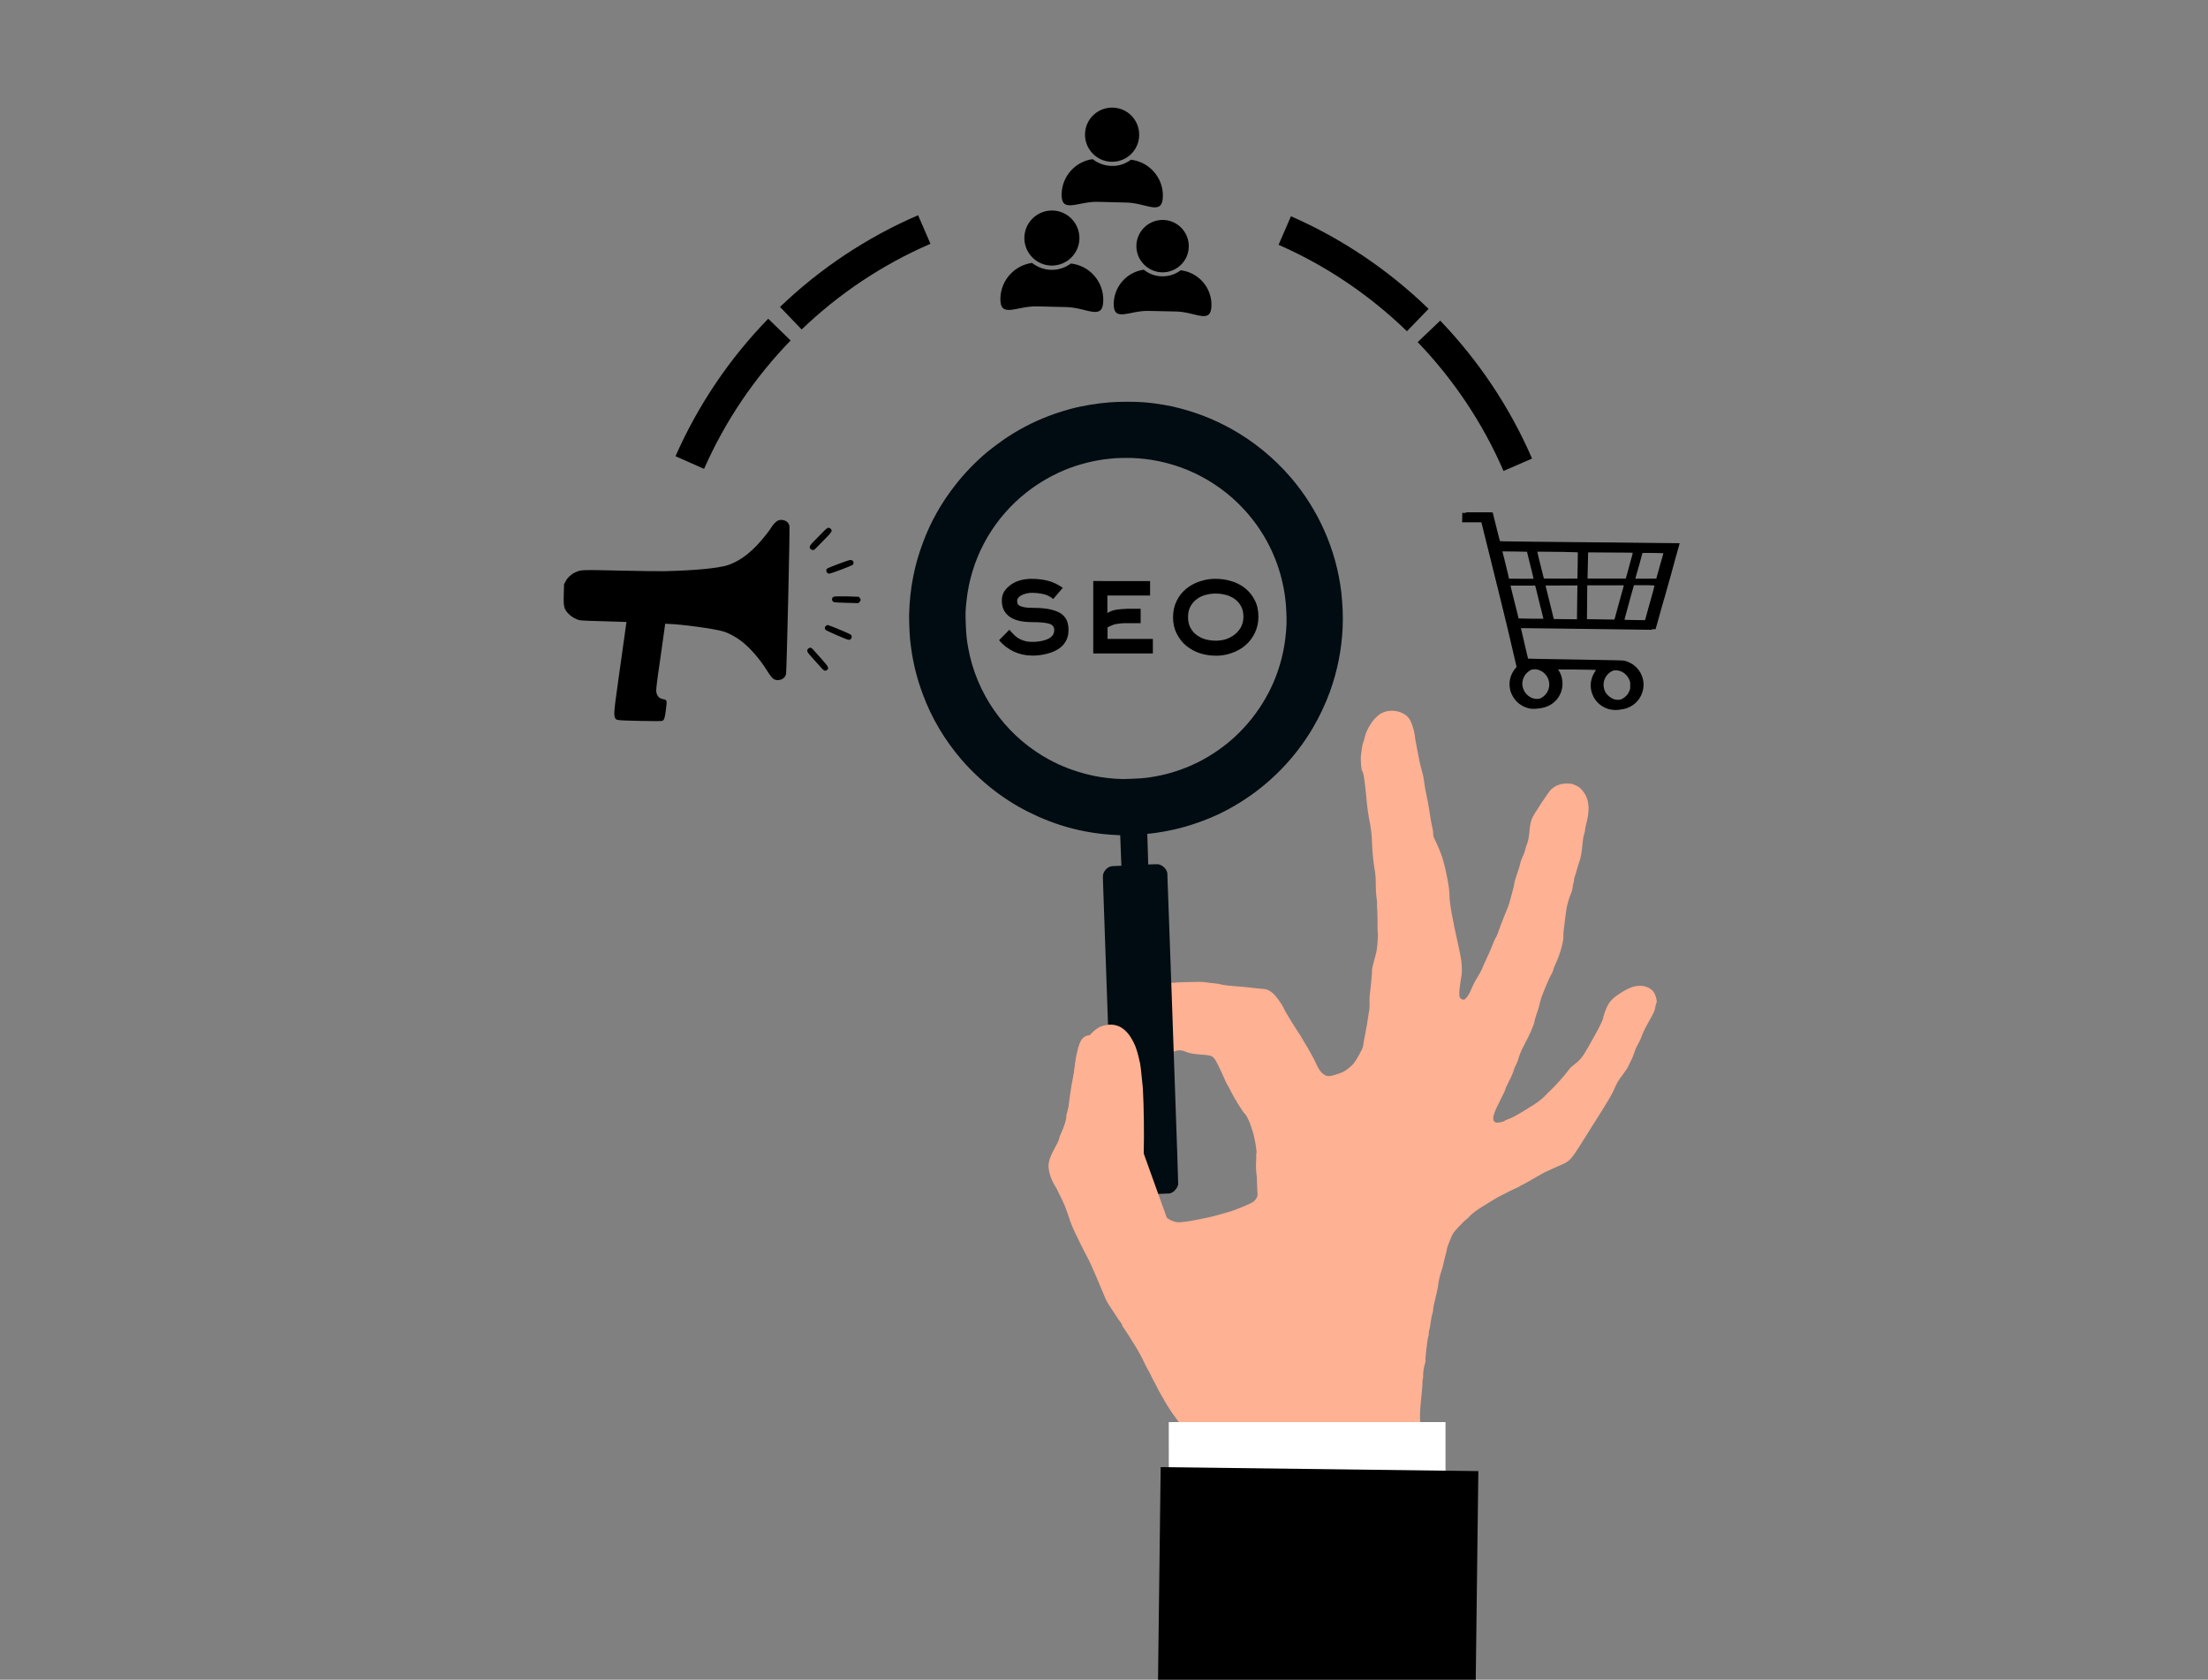 <svg xmlns="http://www.w3.org/2000/svg" xmlns:xlink="http://www.w3.org/1999/xlink" id="Layer_1" x="0px" y="0px" viewBox="0 0 1500 1141" style="enable-background:new 0 0 1500 1141;" xml:space="preserve">
<rect x="0" y="0" width="1500" height="1141" fill="#808080" stroke="none"/>
<style type="text/css">
	.st0{fill:#FFB193;}
	.st1{fill:#000C11;}
	.st2{fill:#FFFFFF;}
</style>
<g id="layer1">
	<g>
		<path class="st0" d="M1074.4,536.3c4.8,5.1,6,12.1,3.6,21.7c-0.6,2.4-1.2,5-1.2,5.8c0,0.8-0.4,2.1-0.7,3c-0.3,0.9-0.7,3.2-0.9,5.1    c-0.7,7.5-1.2,10.4-2.3,13.5c-0.6,1.8-1.5,4.6-1.9,6.2c-0.4,1.6-0.9,3.2-1.1,3.5c-0.2,0.4-0.5,1.6-0.6,2.7    c-0.1,1.2-0.3,2.3-0.5,2.5c-0.2,0.2-0.3,1.3-0.4,2.3c-0.1,1-0.5,2.8-1,3.9c-1.3,3-3,8.8-3.3,11.2c-0.3,2.1-1.2,9.1-1.8,14.4    c-0.2,1.6-0.3,3.3-0.2,3.8c0.3,3-2.3,12.4-5,18.1c-0.9,1.9-1.8,4.1-1.9,4.9c-0.2,0.8-0.8,2.2-1.4,3.2c-1.6,2.5-6.8,15.2-7.2,17.3    c-0.2,1-0.7,3-1.1,4.4c-0.4,1.4-1.3,4.2-2,6.1c-0.6,2-1.2,4.1-1.2,4.6c-0.1,1.3-3.6,9.4-6.2,14.1c-2.5,4.6-4,8.2-4.7,11    c-0.3,1.1-0.9,2.7-1.4,3.5c-0.5,0.8-1.3,2.6-1.7,4.1c-0.4,1.4-1.8,4.7-3.2,7.3c-1.3,2.6-2.4,4.9-2.4,5.3c0,0.5-0.7,2-5.4,11.4    c-3.5,7.1-3.8,10.3-1.1,11.3c1.1,0.4,5.6-0.5,6.1-1.2c0.1-0.2,1.2-0.7,2.3-1.1c1.2-0.4,3-1.2,4.1-1.8c3.4-1.8,8.5-4.9,9.3-5.5    c0.4-0.3,1.1-0.8,1.5-1c2.6-1.2,8.4-5.5,10.3-7.7c0.8-0.9,2.2-2.3,3.1-3.1c2.6-2.3,10.6-11.1,12.1-13.5c0.8-1.1,2.1-2.6,3-3.3    c5-3.7,7-6,10.3-11.9c7.7-13.4,10.4-18.8,10.8-21c0.2-1.2,1.1-4,2-6.1c1.4-3.2,2.1-4.2,3.8-6.1c2.7-2.9,9.8-7.3,13.9-8.7    c5.3-1.8,10.9-0.8,14.1,2.7c1.6,1.7,3.1,6.9,2.4,8c-0.2,0.4-0.6,1.8-0.8,3.1c-0.3,2-1,3.7-4.2,9.3c-2.2,3.8-4.3,8.1-4.8,9.7    c-0.5,1.5-1.6,4-2.5,5.5c-0.9,1.5-2.1,4.2-2.7,6.1c-0.6,1.9-1.6,4.3-2.1,5.2c-0.5,1-1.4,2.6-1.8,3.7c-0.5,1.3-2.1,3.7-4.2,6.5    c-2.9,3.8-3.7,5.2-5.4,9.1c-1.6,3.9-4,7.9-15.5,26.1c-15.9,25.3-13.4,22.5-24.2,27.3c-7.7,3.4-8.3,3.8-11.8,5.8    c-1.6,0.9-4.5,2.6-6.6,3.8c-2.1,1.2-4.2,2.3-4.7,2.5c-0.5,0.1-1.1,0.5-1.2,0.7c-0.2,0.2-1.1,0.7-2.2,1.2    c-1.6,0.6-7.7,3.6-12.8,6.3c-1.6,0.9-9.7,5.8-13.2,8.1c-2.9,1.9-5.8,4.3-6.5,5.3c-0.3,0.4-1.2,1.2-2,1.8c-0.8,0.6-3.2,2.9-5.3,5.2    c-3.3,3.6-4,4.5-4.9,6.9c-0.6,1.6-1.5,3.8-2,5c-0.5,1.2-1,2.9-1.1,3.8c-0.1,0.8-0.5,2.4-0.8,3.4c-0.3,1-0.9,3.4-1.3,5.4    c-0.4,1.9-1.1,4.5-1.6,5.7c-0.9,2.3-2.2,8.5-2.1,9.5c0,0.4-0.5,3-1.2,5.8c-1.8,7.4-2.2,9.3-2.2,10.7c0,0.7-0.3,2-0.6,2.8    c-0.3,0.9-0.8,3.5-1.1,5.9c-0.3,2.4-0.7,4.6-0.9,4.9c-0.2,0.3-0.4,1.4-0.4,2.4c0,1-0.1,2-0.3,2.2c-0.5,0.8-2.3,16-1.9,16.6    c0.1,0.2-0.1,1.1-0.4,1.9c-0.6,1.8-1.4,6.8-1.2,8.1c0.1,0.5,0,1.5-0.2,2.1c-0.2,0.7-0.3,2-0.3,2.8c0.1,0.9-0.3,5.5-0.8,10.2    c-1.3,12.8-1.2,15.7,1.1,30c2.9,17.9,4.6,22.9,9.7,29c1.5,1.8,3.4,4.1,4.3,5.3c0.9,1.1,2.8,3.4,4.3,5.2c1.5,1.8,2.9,3.7,3,4.2    c0.1,0.5,0.5,1.1,0.7,1.2c0.2,0.1,1.1,3,1.9,6.3c0.8,3.4,1.6,6.1,1.8,6.2c0.1,0.1,0.5,2.3,0.8,5c0.3,2.6,0.6,4.9,0.7,5.1    c0.1,0.2,0.4,2.7,0.7,5.7c0.2,2.9,0.7,7.1,1,9.1c0.3,2.1,0.5,4.4,0.5,5.2c-0.1,2.6,1.1,15.4,2,19.3c0.3,1.6,0.8,4.2,0.9,5.7    c0.5,4.6-7.9,38.7-12.5,36.4c-4.7-2.4-6.6-5.8-6.8-5.8c-19.7-3.2-12.5-21.2-64.2-53.8c-50.2-31.7-91.2-57.7-91.1-57.9    c0.1-0.2,0-0.8-0.4-1.4c-0.3-0.6-1.7-3-3-5.3c-1.3-2.4-3.3-5.9-4.4-7.7c-1.1-1.9-2-3.8-2.1-4.2c-0.1-0.4-0.2-0.9-0.4-1    c-0.3-0.2-1.6-2.7-3-5.9c-2.5-5.4-3.7-8.2-4-9.1c-0.4-1.4-4.6-8.5-6.1-10.3c-0.7-0.8-1.6-2-2-2.7c-0.4-0.7-0.9-1.4-1.1-1.5    c-0.4-0.3-5.2-7.6-6.5-10c-0.4-0.7-1.4-2.6-2.4-4.2c-1-1.6-2.2-4-2.8-5.2c-0.5-1.2-1.4-2.8-1.9-3.7c-0.5-0.8-1.4-2.5-2-3.8    c-0.6-1.3-1.7-3.5-2.6-5c-0.8-1.5-2-3.7-2.5-4.9c-0.8-1.9-2.6-5.2-5.2-9.7c-1.5-2.6-8.8-14-9.1-14.2c-0.2-0.1-0.4-0.6-0.5-1.1    c-0.1-0.5-0.5-1.3-1-1.8c-0.5-0.5-2.4-3.3-4.3-6.3c-1.9-3-3.8-5.9-4.1-6.3c-0.4-0.5-1.2-2-1.8-3.3c-0.6-1.4-1.2-3-1.5-3.6    c-1-2.2-2.3-5.4-3.4-8.1c-0.6-1.5-1.7-4-2.4-5.6c-0.7-1.5-1.7-3.8-2.2-5c-0.5-1.2-1.3-2.9-1.8-3.9c-2.2-4.1-6.4-12.3-7.3-14.4    c-0.6-1.3-1.5-3.1-2-4.1c-0.9-1.7-2.8-6.2-3.4-8c-0.1-0.5-1-2.8-1.8-5.3c-0.8-2.4-1.8-5-2.2-5.9c-1.6-3.5-1.9-4.3-2.6-5.6    c-0.4-0.7-1.1-2.1-1.5-3.1c-0.4-0.9-1.7-3.4-2.9-5.3c-1.4-2.4-2.5-5.1-3.2-8c-1.3-5.6-0.6-8.8,3.7-16.8c1.7-3,3-5.9,3-6.5    c0-0.6,0.7-2.3,1.4-3.8c1.7-3.4,3.6-9.6,3.4-10.9c-0.1-0.5,0.2-2,0.6-3.3c2.9-9.6,3.5-12.6,3.7-16.6c0.3-5.2,1.5-16.5,2.2-20.1    c2.1-10.5,3.6-13.5,7.2-14.9c2.3-0.8,6-0.5,7.8,0.7c1.4,0.9,5.3,1.3,6.3,0.6c0.4-0.2,2.9-3.7,5.7-7.7c5.4-7.8,12-16.1,15.3-19.3    c1.1-1.1,2.4-2.6,2.9-3.3c1.6-2.6,6.3-5,11.9-6.1c2.9-0.6,5.4-1,5.6-0.9c0.2,0.2,1.5,0.1,2.9,0c1.3-0.1,3.1-0.3,3.7-0.3    c0.7,0,3.5-0.1,6.1-0.2c8.2-0.2,9.8-0.2,12.3,0.1c1,0.2,3.8,0.5,6.1,0.7c2.4,0.3,4.5,0.6,4.7,0.8c0.4,0.3,7.3,1.1,12.2,1.4    c1.6,0.1,5.7,0.5,9,0.9c3.3,0.4,7,0.7,8.1,0.8c2.6,0.2,5.6,2,8.1,5.1c2.2,2.7,5,6.9,5.4,8.2c0.3,1,5.3,9.3,8.7,14.5    c1.3,1.9,2.5,3.8,2.7,4.2c0.2,0.4,1.2,2.1,2.2,3.7c1,1.6,2.1,3.4,2.5,4.1c0.4,0.7,1.5,2.7,2.5,4.5c1,1.8,2.3,4.2,2.8,5.4    c1.8,4.3,3.7,7,5.7,8.3c2.4,1.6,3.7,1.6,9.6-0.3c4-1.3,5.8-2.4,9.8-6.1c2.1-1.9,7.1-10.9,7.3-12.9c0.1-0.9,0.7-4.7,1.5-8.4    c0.7-3.7,1.6-8.5,1.8-10.5c0.3-2,0.6-4.2,0.8-4.8c0.2-0.6,0.3-2.6,0.3-4.4c-0.1-4.5-0.1-4.7,0.7-11.5c0.8-8.1,1-9.6,0.9-11.3    c-0.1-1,0.7-4.3,1.9-8.7c0.4-1.6,1-3.4,1.1-4.1c0.5-2,1.3-11,1-12.8c-0.1-1-0.2-3-0.2-4.5c0-1.5,0-3.7,0-4.9    c-0.1-5.3-0.2-7.8-0.3-8.4c-0.1-0.3-0.1-1.2,0-2c0-0.7-0.1-2.5-0.3-3.9c-0.4-2.6-0.6-6.1-0.6-9.4c0-4.8-0.2-7.1-0.7-10    c-0.9-4.9-1.6-11.8-1.8-17.7c-0.1-5.8-0.7-10.2-2.1-17.5c-0.5-2.5-1-6.5-1.3-9c-1.5-16.3-2.4-22.5-3.4-23.1    c-0.5-0.3-1.1-7.8-0.8-10.1c0.2-1.3,0.5-3.7,0.7-5.3c0.2-1.6,0.6-3.3,0.8-3.6c0.2-0.3,0.6-1.8,1-3.3c1.2-6,5.9-13.2,10.4-16.2    c6.7-4.4,17.3-2.2,20.6,4.2c1.4,2.6,3,8.1,3.2,10.9c0.1,1.2,0.7,4.7,1.3,7.7c0.6,3.1,1.4,7.2,1.8,9.1c0.4,2,1.2,5.1,1.7,6.9    c0.6,1.9,1.3,5.3,1.5,7.5c0.3,2.3,1,6.5,1.7,9.4c0.6,2.8,1.4,7,1.7,9.2c0.5,3.6,1.4,9,2.4,13.3c0.2,0.9,0.4,2.4,0.3,3.2    c0,0.9,0.3,2.1,0.6,2.7c1.5,2.8,4.9,10.8,5.7,13.6c2.7,9.1,4.9,21,4.8,25.6c-0.1,4.5,2.2,17,5.8,32.9c2.2,9.9,2.7,13,2.6,18.9    c0,0.8-0.3,3.2-0.7,5.2c-1.5,9.5-1.4,12.1,0.2,13.1c0.6,0.4,1.5,0.6,2,0.5c1.4-0.5,3.5-3.4,5.1-7.5c0.9-2.2,2.8-5.9,4.3-8.2    c1.4-2.3,2.7-4.7,2.9-5.4c0.2-0.7,1.4-3.4,2.7-6.1c1.3-2.7,3.1-6.7,3.9-8.9c0.8-2.2,1.9-4.8,2.5-5.7c0.6-0.9,1.6-3.2,2.2-5.2    c0.7-2,2.3-6.2,3.6-9.4c2.6-6.3,3.4-8.3,3.9-10.5c0.2-0.8,0.9-3.4,1.6-5.8c0.7-2.4,1.3-5.1,1.4-6c0.1-0.9,0.5-2.5,0.8-3.4    c1.5-4.1,3.2-9.6,3.3-10.5c0-0.6,0.7-2.5,1.5-4.3c0.9-1.8,1.7-4.1,1.9-5c0.1-0.9,0.7-2.7,1.2-3.9c0.6-1.3,1.3-4.7,1.6-8.4    c0.3-3.9,1-7.1,1.7-8.8c0.7-1.6,3.5-6.1,6.9-11.2c5.6-8.3,5.8-8.6,8.4-10.3c3.3-2.1,8-2.8,12.4-1.9    C1071.9,534.1,1072.8,534.5,1074.4,536.3L1074.4,536.3L1074.4,536.3z M818.8,716.6c-2.1-0.2-4.2-0.4-4.6-0.4    c-3.2-0.2-6.4-0.8-8.3-1.6c-3.9-1.7-6.6-1.5-10.4,0.8c-3.6,2.2-6.9,4.6-7.3,5.2c-0.2,0.3-1.4,1.5-2.8,2.5c-2.6,2.2-5.2,3-9.2,3.1    c-5.3,0.1-10.8,0.8-11.6,1.5c-2,1.8-1.5,4.7,1.8,10.2c2.1,3.5,3,8.3,3.3,16.1c0,1.2,0.9,6,1.8,10.5c1,4.5,1.8,9.1,1.8,10.2    c0.1,4.3-0.2,7.3-0.7,8.2c-1.5,2.3-1.7,3.8-0.8,5.8c0.5,1.1,1.3,2.4,1.9,3c0.9,0.8,1.6,2,5.1,7.9c0.4,0.8,1.1,2.2,1.5,3.3    c0.4,1.1,1.1,2.7,1.5,3.6c0.4,0.9,1.5,3.2,2.4,5.2c1.9,4.5,6.2,12.4,6.7,12.7c0.2,0.2,0.5,0.7,0.5,1.2c0.2,1.5,4.9,4.2,8.1,4.6    c2.3,0.3,8.4-0.5,13.9-1.7c0.9-0.2,3.4-0.7,5.5-1.1c2.1-0.4,6.3-1.4,9.4-2.3c3-0.9,5.8-1.7,6.2-1.8c2.9-0.6,14.4-5.2,16.8-6.9    c1.8-1.2,3.2-3.6,3-5.3c-0.1-0.8-0.2-3.6-0.3-6.2c-0.1-2.7-0.2-5.1-0.2-5.5c-0.5-3.7-0.7-7.6-0.5-10.2c0.1-1.7,0.2-3.6,0.1-4.1    c-0.1-0.5-0.1-1.2,0.1-1.4c0.6-0.9-1.1-11-2.6-15.4c-0.2-0.6-0.8-2.4-1.3-4c-1-3-3.1-7.2-4-7.8c-1-0.6-8-12-9.8-15.9    c-0.8-1.7-1.5-3.1-1.7-3.2c-0.1-0.1-0.6-1-1.1-2c-0.5-1-1.8-4-3-6.6c-3.5-7.8-4.8-10-6.5-11.1    C823.1,717.3,820.9,716.8,818.8,716.6L818.8,716.6L818.8,716.6z"></path>
	</g>
	<g>
		<path class="st1" d="M754,273.3c-9,0.7-19.2,2.4-27.2,4.6c-3.4,0.9-7.7,2.3-9.8,3c-12.1,4.3-21.4,8.8-32,15.6    c-4,2.6-10.4,7.3-14.4,10.6c-7.6,6.3-15.6,14.6-21.4,22.1c-9.6,12.2-16.9,25.1-22.1,39.1c-6,15.8-9,31.5-9.5,49.1    c-0.1,3.2,0.3,13.3,0.6,16.3c1.4,14,4.1,25.5,8.7,37.9c6,16.2,14.8,31,26.2,44.3c7.4,8.6,16.9,17.3,26,23.8    c8.7,6.2,16.6,10.7,26.2,15c10.4,4.6,21,8,32.2,10.1c7.2,1.4,15.1,2.2,22.2,2.5l1.3,0l0.4,10.4l0.4,10.4l-3.2,0.1    c-2.4,0.1-3.3,0.2-3.9,0.3c-2.5,0.7-4.5,2.7-5.2,5.2c-0.3,1-0.3,1-0.2,5c0.1,2.2,1.7,49.6,3.7,105.3c3.1,88.7,3.6,101.4,3.8,102.2    c0.3,1,1.1,2.6,1.8,3.3c0.7,0.7,1.7,1.4,2.7,1.8c1.6,0.7,1.1,0.7,18,0l15.4-0.6l0.8-0.3c1.2-0.5,2.1-1.1,2.9-2.1    c0.8-0.9,1.3-1.7,1.7-2.9l0.3-0.8l-0.6-19.8c-0.4-10.9-2-58.5-3.7-105.9l-3.1-86.1l-0.3-0.8c-0.9-2.3-2.7-3.9-5-4.7    c-0.9-0.3-1-0.3-4.3-0.2l-3.4,0.1l0-1.1c0-0.6-0.1-5.3-0.3-10.4l-0.3-9.3l2.2-0.2c2.5-0.3,5.6-0.7,9.4-1.4    c2.6-0.5,3.3-0.6,6.9-1.4c10.1-2.3,21.1-6.1,30.9-10.8c2.4-1.1,8.2-4.2,10.1-5.4c2.2-1.3,3-1.8,4.3-2.6    c19.8-12.5,36.5-29.6,48.4-49.7c4.7-7.9,8.7-16.4,11.9-25.1c5-13.8,7.9-28.5,8.6-43.1c0.4-8.1,0-16.5-0.9-24.4    c-3.4-28.8-15.5-56.1-34.5-78.2c-11.6-13.4-25.5-24.7-40.8-33.1c-12.6-6.9-25-11.6-39.4-14.9c-3.2-0.7-8.5-1.6-12.3-2.1    c-2.6-0.3-3.8-0.5-7.8-0.8C770.9,272.8,760.2,272.8,754,273.3z M769.3,311.1c11.7,0.5,22.2,2.6,32.9,6.4    c12.7,4.6,24.4,11.5,34.7,20.5c1.9,1.7,2,1.8,4.1,3.8c4.9,4.8,8.6,9.1,12.6,14.6c10.5,14.7,17.2,31.6,19.5,49.8    c0.7,5.1,1,13.1,0.9,17.7c-0.6,13.3-3,24.8-7.6,36.6c-7.9,19.9-21.9,37.6-39.7,49.7c-15.3,10.5-32.8,16.8-51.3,18.5    c-2.6,0.2-10.4,0.5-12.6,0.5c-3.6-0.1-7.2-0.3-9.5-0.6c-0.6-0.1-1.7-0.2-2.4-0.3c-8.7-1-19.4-3.9-28.1-7.5    c-5.1-2.1-9.5-4.4-14.4-7.3c-26.4-15.9-45-42.6-50.6-73.1c-1.1-5.9-1.4-9.2-1.7-16.4c-0.3-7.1-0.2-9.9,0.5-15.9    c2.9-27.4,16.2-52.7,37.2-70.7c8.6-7.4,18.4-13.4,28.9-17.9c9.8-4.1,20.8-6.9,31.2-7.9c1.3-0.1,2.6-0.2,3-0.3    C758.5,311.1,767.1,311,769.3,311.1z"></path>
	</g>
	<g>
		<path class="st0" d="M795,833.7L777,783.6c0.3-15.8,0.1-30.6-0.6-44.4c-1-10.8-1.7-17-2.3-18.5c-0.7-3.7-1.7-7-2.8-10    c-5.4-12.9-13.4-17.3-24-13.2c-8.5,4.5-14.5,15.2-17.9,32.1c-3.6,16.5-6.1,43.2-7.6,79.9L795,833.7"></path>
	</g>
	<g>
		<path class="st0" d="M1050.5,1164.8L1050.5,1164.8L1050.5,1164.8L1050.5,1164.8"></path>
	</g>
	<g>
		<g>
			<path d="M824.8,403.2c0.4,0,0.8,0,1.1,0c2.3,0,4.6,0.3,6.9,0.9c2.2,0.6,4.2,1.5,6,2.8c1.8,1.3,3.2,2.9,4.3,4.9     c1.1,2,1.6,4.3,1.6,7c0,2.7-0.5,5-1.6,7.1c-1.1,2-2.5,3.7-4.3,5.1c-1.8,1.4-3.8,2.5-6,3.2c-1.9,0.6-3.8,0.9-5.8,1     c-0.3,0-0.7,0-1,0c-2.4,0-4.7-0.3-7-0.9c-2.2-0.6-4.2-1.6-6-2.9c-1.8-1.3-3.2-3-4.3-5c-1.1-2-1.6-4.4-1.6-7.2     c0-2.8,0.5-5.2,1.6-7.2s2.5-3.7,4.3-5c1.7-1.3,3.7-2.3,6-2.9C820.9,403.6,822.8,403.3,824.8,403.2z M699.5,393.2     c-2.2,0.1-4.4,0.4-6.4,1c-2.5,0.7-4.6,1.7-6.4,3c-1.8,1.3-3.3,2.8-4.5,4.6c-1.1,1.8-1.6,3.9-1.6,6.1c0,2.7,0.5,4.9,1.5,6.8     c1,1.8,2.4,3.3,4.3,4.6c1.8,1.1,3.9,2,6.4,2.5c2.5,0.5,5.2,0.8,8.2,0.8c5.1,0,8.9,0.3,11.5,1c2.5,0.7,3.7,2.1,3.7,4.4     c0,2.7-1.4,4.6-4.2,6c-2.4,1.1-5.4,1.8-9.2,2c-0.6,0-1.2,0-1.8,0c-2.2,0-4.1-0.3-5.7-0.9c-1.6-0.5-3-1.2-4.2-2     c-1.1-0.8-2.1-1.7-3-2.7c-0.8-0.9-1.6-1.8-2.4-2.6l-7,7.1c2.7,3.2,6,5.8,10,7.7c3.9,1.8,8,2.7,12.3,2.7c0.7,0,1.3,0,2,0     c2.7-0.1,5.3-0.5,7.8-1.1c3-0.7,5.7-1.8,8-3.2c2.2-1.4,4-3.2,5.2-5.4c1.3-2.1,1.9-4.7,1.9-7.7c0-2-0.3-3.9-0.9-5.7     c-0.6-1.8-1.7-3.4-3.4-4.8c-1.7-1.4-4.2-2.5-7.4-3.3c-3.2-0.8-7.3-1.2-12.5-1.2c-2.4,0-4.3-0.1-5.8-0.4c-1.4-0.3-2.5-0.6-3.2-1     c-0.7-0.4-1.2-0.9-1.4-1.5c-0.2-0.6-0.3-1.2-0.3-2c0-0.7,0.3-1.4,0.9-2.1c0.6-0.6,1.3-1.2,2.3-1.7c0.9-0.4,2-0.8,3.2-1.1     c0.9-0.2,1.8-0.3,2.8-0.4c0.2,0,0.5,0,0.7,0c2.8,0,5.5,0.3,8.1,0.9c2.5,0.6,4.6,1.7,6.5,3.3l6.5-7.6c-3.6-2.5-7.1-4.1-10.5-4.9     c-3.4-0.8-6.9-1.2-10.5-1.2C700.3,393.2,699.9,393.2,699.5,393.2z M742.7,394.8v49.1l40.5,0l0-9.9h-30.8v-7.8     c1.1-0.6,2.1-1,2.9-1.4c0.9-0.4,1.9-0.7,2.9-0.9s2.4-0.3,3.9-0.5c0,0,0,0,0,0c1.4-0.1,3.3-0.1,5.6-0.1h7.2v-9.8l-7.2,0     c-1.1,0-2.1,0-3.2,0.1c-1.7,0.1-3.4,0.2-5.1,0.4c-2.6,0.3-5,1.1-7.1,2.4v-11.9h29v-9.8H742.7z M824.4,393.2     c-3.1,0.1-6.2,0.7-9.2,1.7c-3.5,1.1-6.6,2.8-9.3,5s-4.9,4.9-6.5,8.2c-1.6,3.2-2.5,6.9-2.5,11.1c0,4.2,0.8,7.9,2.5,11.2     c1.6,3.2,3.7,6,6.4,8.2c2.7,2.2,5.7,3.9,9.2,5.1c3.5,1.1,7.1,1.7,10.8,1.7c0.5,0,1,0,1.5,0c3.2-0.1,6.4-0.7,9.4-1.8     c3.5-1.2,6.6-2.9,9.3-5.2c2.7-2.3,4.8-5.1,6.4-8.3c1.6-3.3,2.5-7,2.5-11.2c0-4.2-0.8-8-2.5-11.2c-1.6-3.2-3.8-5.9-6.5-8.1     c-2.7-2.1-5.8-3.8-9.3-4.8c-3.5-1.1-7-1.6-10.7-1.6C825.4,393.2,824.9,393.2,824.4,393.2z"></path>
		</g>
	</g>
	<g>
		<path d="M528.5,353.6c-1.4,0.7-3.2,2.5-4.6,4.8c-0.5,0.8-2,3-3.4,4.7c-8.7,11.2-17.3,18-26.4,20.9c-6.4,2-21.7,3.5-42.6,4    c-3.5,0.1-17.2-0.1-30.4-0.4c-26.4-0.6-26.5-0.6-30.3,1.2c-2.8,1.3-5.3,3.6-6.5,6l-1.1,2l-0.2,6.6c-0.3,8.8,0.1,10.5,3.6,13.9    c1.6,1.5,3.1,2.5,5.8,3.6c1.4,0.6,2.5,0.7,17.4,1.1l15.8,0.5l-0.2,1.3c-0.1,0.7-1.4,9.8-2.8,20.1c-1.5,10.3-3.2,22.9-3.9,28    c-1.4,10-1.7,13.7-1,15.4c0.8,2.1,0.7,2,16.7,2.4c9.5,0.2,14.8,0.2,15.4,0c1.4-0.4,1.9-1.9,2.6-7.7c0.8-6.5,0.8-6.6-2.1-7.1    c-2.7-0.5-4.3-2.5-4.5-5.6c-0.1-1,0.7-7.9,2.2-17.8c1.2-8.9,2.6-18.8,3.1-22l0.8-5.8l2.1,0.1c8.7,0.2,31.3,3.3,37.3,5.1    c3.5,1,8.7,3.8,12.2,6.5c5.7,4.3,12.4,11.9,17.3,19.7c2.7,4.3,3.8,5.6,5.2,6.4c1.4,0.7,3.5,0.7,5.1-0.1c1.6-0.8,2.5-1.8,2.9-3.5    c0.4-1.6,2.7-98.9,2.3-100.5c-0.3-1.6-1.1-2.7-2.5-3.5C532.1,353,530.1,352.9,528.5,353.6z"></path>
	</g>
	<g>
		<path d="M558.3,362.2c-2,2.1-4.5,4.6-5.6,5.7c-2.5,2.5-3,3.5-2.4,4.6c0.5,0.9,1.7,1.4,2.6,1c0.7-0.3,0.6-0.3,5.2-5    c1.9-2,3.6-3.7,3.7-3.8c1.5-1.4,3.2-3.6,3.2-4.1c0-1-1.1-2.1-2.1-2.1C562.1,358.5,561.3,359.1,558.3,362.2z"></path>
	</g>
	<g>
		<path d="M569.5,383.1c-4.1,1.5-7.6,3-7.8,3.3c-0.9,1.2,0,3.2,1.5,3.3c1.2,0,15.9-5.5,16.3-6.2c0.9-1.5,0-3.1-1.7-3.1    C577.2,380.3,573.5,381.6,569.5,383.1z"></path>
	</g>
	<g>
		<path d="M566.5,405.3c-1.7,0.6-1.7,3,0,3.7c0.4,0.2,4.3,0.4,8.7,0.5l7.9,0.2l0.8-0.8c1-0.9,1-1.7,0.2-2.7l-0.6-0.8l-8.2-0.3    C570.9,405.1,566.9,405.1,566.5,405.3z"></path>
	</g>
	<g>
		<path d="M561,425.2c-0.8,0.8-0.9,1.9-0.1,2.7c0.3,0.3,3.9,2,8.1,3.8c6.8,2.9,7.6,3.2,8.4,2.8c1-0.4,1.4-1.5,1.1-2.7    c-0.2-0.7-1.2-1.2-7.8-4c-4.2-1.7-7.9-3.2-8.2-3.2C562,424.5,561.4,424.8,561,425.2z"></path>
	</g>
	<g>
		<path d="M549.2,440.5c-1.4,1.3-1.1,2.2,1.7,5.3c1,1.1,3.4,3.8,5.3,5.9c2.9,3.3,3.6,3.9,4.3,3.9c0.5,0,1.2-0.3,1.5-0.6    c1.2-1.2,0.9-1.9-3.3-6.7c-2.2-2.5-4.7-5.3-5.6-6.3C551.3,439.9,550.4,439.5,549.2,440.5z"></path>
	</g>
	<g>
		<path d="M727.5,179c-3.7,2.8-8.4,4.4-13.4,4.3c-4.9-0.1-9.4-1.9-13-4.7c-11.9,1.6-21.2,11.7-21.5,24.1c-0.3,13.8,11,5.1,24.8,5.4    l20.1,0.5c13.8,0.3,24.7,9.5,25-4.2C749.9,191.3,740.2,180.4,727.5,179z"></path>
	</g>
	<g>
		<path d="M714.2,180.4c10.3,0.2,18.9-8,19.1-18.3c0.2-10.3-8-18.9-18.3-19.1c-10.3-0.2-18.9,8-19.1,18.3    C695.7,171.6,703.9,180.2,714.2,180.4z"></path>
	</g>
	<g>
		<path d="M802.1,183.6c-3.6,2.7-8,4.2-12.8,4.1c-4.7-0.1-8.9-1.8-12.3-4.5c-11.3,1.6-20.1,11.1-20.4,22.9    c-0.3,13.1,10.5,4.8,23.5,5.1l19.1,0.4c13.1,0.3,23.5,9,23.8-4C823.3,195.3,814.1,185,802.1,183.6z"></path>
	</g>
	<g>
		<path d="M789.4,185c9.8,0.2,18-7.6,18.2-17.4c0.2-9.8-7.6-18-17.4-18.2c-9.8-0.2-18,7.6-18.2,17.4    C771.8,176.6,779.6,184.7,789.4,185z"></path>
	</g>
	<g>
		<path d="M768.3,108.5c-3.7,2.8-8.3,4.4-13.2,4.2c-4.8-0.1-9.2-1.8-12.8-4.6c-11.7,1.6-20.8,11.5-21.1,23.7    c-0.3,13.5,10.9,5,24.4,5.3l19.8,0.5c13.5,0.3,24.3,9.4,24.6-4.2C790.3,120.7,780.7,109.9,768.3,108.5z"></path>
	</g>
	<g>
		<path d="M755.1,109.9c10.2,0.2,18.6-7.8,18.8-18c0.2-10.2-7.8-18.6-18-18.8c-10.2-0.2-18.6,7.8-18.8,18    C736.9,101.2,745,109.7,755.1,109.9z"></path>
	</g>
	<g>
		<path d="M1121.8,375.6c4.5,0.1,8.2,0.1,8.2,0.2c0,0-0.1,0.8-0.4,1.6c-0.2,0.8-0.6,2.1-0.8,2.8c-0.2,0.7-0.6,2.1-0.9,3.1    c-0.3,1-0.8,2.8-1.1,4c-0.6,2.1-1.1,3.9-1.5,5.3c-0.1,0.4-0.2,0.8-0.3,0.8c-0.1,0.1-12.4,0.1-15.7,0.1c-0.5,0-0.7,0-0.8,0    c0,0,0-0.4,0.2-0.9c0.1-0.4,1.1-4.1,2.3-8.1c1.1-4,2.1-7.5,2.1-7.7c0-0.2,0.1-0.5,0.2-0.8l0.1-0.4L1121.8,375.6z M1107.5,375.4    c0.9,0,1.5,0.1,1.6,0.1c0.1,0.1,0,0.7-0.3,1.9c-0.3,1-0.7,2.5-1,3.5c-0.3,1-0.7,2.6-1,3.7c-0.6,2.2-1.2,4.3-1.4,5.1    c-0.1,0.3-0.3,1.2-0.6,2.1l-0.4,1.5l-1.7,0.1c-0.9,0-4.5,0-7.9,0c-3.4,0-9.1,0-12.5,0l-6.3,0l0.2-9.1l0.2-9.1l14.5,0.1    c8,0.1,15.3,0.1,16.3,0.1C1107.2,375.4,1107.3,375.4,1107.5,375.4z M1065,375c3.9,0.1,6.9,0.1,6.9,0.2c0,0.6-0.2,18.2-0.3,18.2    c-0.1,0.1-17.2,0.1-23.2,0c-1.3,0-2.1,0-2.1-0.1c-0.1-0.1-0.2-0.6-0.4-1.2c-0.5-2-2.8-11.3-3-12c-0.3-1.3-1.2-5-1.2-5.2    c0-0.2,3.1-0.2,20.8,0C1063.4,375,1064.2,375,1065,375z M1025.6,374.6c0.7,0,1.3,0,2.1,0l9.7,0.2l0.2,1c0.1,0.5,0.4,1.8,0.7,2.9    c0.3,1.1,0.7,2.9,1,4c0.3,1.1,1,4,1.6,6.4c0.6,2.4,1,4.3,1,4.4c-0.1,0.1-13.5,0.1-17.9,0c-0.9,0-1.4,0-1.4,0    c-0.1,0-0.2-0.7-0.4-1.5c-0.2-0.8-0.5-2-0.6-2.7c-1-3.9-1.7-6.9-2.3-9.4c-0.4-1.5-0.8-3.3-1-3.9c-0.2-0.7-0.3-1.3-0.2-1.3    C1017.9,374.5,1021.3,374.5,1025.6,374.6z M1103.1,397.6l-0.1,0.6c-0.1,0.3-0.2,0.9-0.3,1.2c-0.1,0.3-0.8,2.9-1.6,5.7    c-2.2,8.2-2.7,9.7-3.6,13.1c-0.3,1.1-0.6,2.2-0.7,2.5l-0.2,0.6l-21-0.3l0.1-11.7l0.1-11.7l3.9,0c2.1,0,7.3,0,11.4,0    c4.2,0,8.5,0,9.7,0L1103.1,397.6z M1042.1,397.6c0.4,0,0.7,0.1,0.8,0.2c0.1,0.2,0.6,2,2.4,9.5c0.5,2.2,1.1,4.5,1.2,5    c0.1,0.5,0.3,1.1,0.4,1.4c0.1,0.3,0.5,2,0.9,3.7c0.4,1.7,0.8,3.2,0.8,3.3c0,0-3,0-7,0c-0.9,0-1.8,0-2.7,0l-9.8-0.2l-0.4-1.5    c-0.2-0.8-0.6-2.3-0.8-3.3c-0.5-2-1.1-4.3-1.6-6.3c-2.4-9.5-2.8-11.4-2.7-11.5c0.1-0.1,1.6-0.1,4-0.1c4.1,0,12.6,0,14.2,0    C1041.9,397.6,1042,397.6,1042.1,397.6z M1071.6,397.6l0,0.4c0,0.3-0.3,22.6-0.3,23c0,0.1-4.1,0.1-9.1,0l-9.1-0.1l-0.2-0.7    c-0.1-0.4-1.2-4.7-2.4-9.7c-1.2-5-2.4-9.9-2.7-10.9c-0.2-1-0.4-1.8-0.4-1.8c0.1-0.1,4.4-0.1,15-0.1c3.8,0,7.4,0,8,0L1071.6,397.6z     M1121.4,397.6c1.6,0,2.6,0.1,2.6,0.2c0,0.1,0,0.2-0.1,0.4c-0.1,0.1-0.2,0.4-0.2,0.7c0,0.2-0.2,1-0.4,1.7    c-0.8,2.9-1.4,5.1-1.7,6.2c-0.2,0.7-0.6,2.1-0.9,3.1c-0.3,1.1-0.8,2.8-1.1,4c-0.6,2.1-0.8,2.7-1.6,5.8c-0.3,1-0.5,1.9-0.6,1.9    c-0.1,0.1-2.6,0.1-8.2,0c-7.6-0.1-8.1-0.1-8.1-0.4c0-0.2,2.4-8.9,4.4-16.2c0.2-0.6,0.7-2.5,1.2-4.2c0.4-1.7,0.9-3.1,1-3.2    c0.1-0.1,1.1-0.2,4.3-0.1c2.3,0,5.9,0,8.1,0C1120.5,397.6,1120.9,397.6,1121.4,397.6z M1097.4,455.3c0.9,0,1.8,0.1,2.5,0.3    c3.4,0.9,6.1,3.5,7.3,7c0.3,0.9,0.3,1.2,0.3,3.1c0,2,0,2.2-0.4,3.2c-0.4,1-0.6,1.4-1.2,2.4c-0.3,0.6-1.5,1.8-2.4,2.5    c-1.1,0.8-2.5,1.5-3.7,1.8c-0.6,0.2-1.6,0.2-2.7,0.2c-1,0-2.1-0.1-2.7-0.3c-2.4-0.7-4.7-2.5-6-4.5c-2.1-3.4-2-7.8,0.1-11    c1.5-2.3,3.7-3.9,6.3-4.5C1095.6,455.4,1096.5,455.3,1097.4,455.3z M1042.3,454.6c0.8,0,1.7,0.1,2.4,0.3c2.7,0.7,5,2.5,6.4,4.9    c3.4,5.9,0.3,13.4-6.4,15.2c-0.7,0.2-1.7,0.3-2.7,0.3c-1,0-2.1-0.1-2.9-0.4c-4.8-1.4-8.1-6.5-7.3-11.4c0.6-3.6,2.6-6.3,5.9-8    C1039,454.9,1040.7,454.5,1042.3,454.6z M1010,348.4c-0.7,0-1.6,0-3.1,0c-2.4,0-7.3,0-10.7,0c-1.1,0-2,0-2.8,0l0,0l-0.1,6.4v0    c1.4,0,3.6,0,5.9,0l7.2,0l1,4.1c0.6,2.3,1.3,5.2,1.6,6.5c0.3,1.3,0.8,3.1,1,4c0.2,0.9,0.5,2.1,0.7,2.8c0.2,0.7,0.7,2.7,1.1,4.4    c0.8,3.4,2.2,8.8,4.7,19c0.2,0.8,0.5,2.2,0.8,3.1c0.2,0.9,0.5,2.2,0.7,2.9c0.9,3.7,3.4,13.9,3.9,15.9c0.3,1.3,1.3,5.6,2.3,9.5    c0.9,3.9,1.7,7.4,1.8,7.6c0.1,0.3,0.7,2.8,1.3,5.6c0.6,2.8,1.2,5.3,1.3,5.6c0.1,0.3,0.4,1.8,0.8,3.4c0.4,1.6,0.7,3.1,0.8,3.4    c0.1,0.4,0.1,0.5-0.7,1.4c-3.1,3.6-4.6,8.7-3.8,13.3c0.3,2,0.6,2.9,1.5,4.7c2,4.4,6.1,7.7,10.8,9c1.3,0.4,2.6,0.5,3.9,0.5    c4.8,0.1,9.6-1.9,12.8-5.5c2.8-3.2,4.2-6.8,4.3-11c0-3.3-0.8-6.4-2.6-9.2c-0.4-0.6-0.7-1.1-0.7-1.1c0,0,6.4,0,14.3,0.1    c7.9,0.1,14.3,0.2,14.3,0.3c0,0.1-0.3,0.5-0.6,0.9c-1.3,1.8-2.3,4.3-2.8,6.7c-0.4,1.8-0.3,4.8,0.2,6.7c1.2,4.8,4.1,8.6,8.4,10.9    c2.4,1.3,4.8,1.9,7.6,2c0,0,0.1,0,0.1,0c2.8,0,4.8-0.4,7.4-1.7c7-3.3,10.8-11.3,9-19c-1.5-6.1-6.2-10.8-12.5-12.4    c-1-0.2-2.8-0.3-33.2-0.8c-17.7-0.3-32.2-0.5-32.3-0.6c-0.1-0.1-1.7-7.1-2.7-11.4c-0.5-2.3-1.8-7.7-2-8.6c-0.1-0.4-0.2-0.9-0.1-1    c0.1-0.2,6.5-0.1,45.7,0.4l45.7,0.6l0.9-3.1c1.4-5,2-7.2,3-10.8c0.2-0.8,0.7-2.6,1.1-3.8c0.3-1.3,0.8-2.8,1-3.4    c0.2-0.6,1-3.7,1.9-6.8c0.9-3.2,1.7-6.2,1.9-6.7c0.1-0.5,0.5-1.7,0.7-2.5c0.2-0.9,0.9-3.4,1.5-5.5c0.6-2.2,1.3-4.5,1.4-5.2    c0.2-0.7,0.6-2.1,0.9-3.1c0.3-1.1,0.9-3.2,1.3-4.7l0.8-2.8l-36.9-0.4c-20.3-0.2-47.7-0.5-61-0.6c-6.1-0.1-11.2-0.1-15.1-0.2    c-5.9-0.1-9.1-0.1-9.1-0.2c-0.1-0.1-0.7-2.8-1.7-6.5c-0.2-0.9-0.6-2.3-0.8-3.2c-0.2-0.9-0.5-2.1-0.7-2.8c-0.4-1.6-1.6-6.5-1.7-6.9    C1011.3,348.5,1011.2,348.5,1010,348.4z"></path>
	</g>
	<g>
		<path d="M458.9,309.9L458.9,309.9c15.4-34.9,36.8-66.5,63-93.4l15.2,14.8c-24.4,25.1-44.4,54.6-58.8,87.2L458.9,309.9z"></path>
	</g>
	<g>
		<path d="M529.9,208.5L529.9,208.5c27.1-26,58.8-47.2,93.8-62.3l8.4,19.4c-32.6,14.1-62.2,33.9-87.5,58.2L529.9,208.5z"></path>
	</g>
	<g>
		<path d="M877,146.9L877,146.9c34.9,15.3,66.5,36.7,93.5,62.9l-14.7,15.2c-25.2-24.4-54.6-44.4-87.2-58.7L877,146.9z"></path>
	</g>
	<g>
		<path d="M978.4,217.8L978.4,217.8c26,27.1,47.3,58.8,62.4,93.7l-19.4,8.4c-14.1-32.6-34-62.2-58.3-87.5L978.4,217.8z"></path>
	</g>
	<g>
		<path d="M1124.3,375.2c4.5,0.1,8.2,0.1,8.2,0.2c0,0-0.1,0.8-0.4,1.6c-0.2,0.8-0.6,2.1-0.8,2.8c-0.2,0.7-0.6,2.1-0.9,3.1    c-0.3,1-0.8,2.8-1.1,4c-0.6,2.1-1.1,3.9-1.5,5.3c-0.1,0.4-0.2,0.8-0.3,0.8c-0.1,0.1-12.4,0.1-15.7,0.1c-0.5,0-0.7,0-0.8,0    c0,0,0-0.4,0.2-0.9c0.1-0.4,1.1-4.1,2.3-8.1c1.1-4,2.1-7.5,2.1-7.7c0-0.2,0.1-0.5,0.2-0.8l0.1-0.4L1124.3,375.2z M1110,375    c0.9,0,1.5,0.1,1.6,0.1c0.1,0.1,0,0.7-0.3,1.9c-0.3,1-0.7,2.5-1,3.5c-0.3,1-0.7,2.6-1,3.7c-0.6,2.2-1.2,4.3-1.4,5.1    c-0.1,0.3-0.3,1.2-0.6,2.1l-0.4,1.5l-1.7,0.1c-0.9,0-4.5,0-7.9,0c-3.4,0-9.1,0-12.5,0l-6.3,0l0.2-9.1l0.2-9.1l14.5,0.1    c8,0.1,15.3,0.1,16.3,0.1C1109.7,375,1109.9,375,1110,375z M1067.6,374.6c3.9,0.1,6.9,0.1,6.9,0.2c0,0.6-0.2,18.2-0.3,18.2    c-0.1,0.1-17.2,0.1-23.2,0c-1.3,0-2.1,0-2.1-0.1c-0.1-0.1-0.2-0.6-0.4-1.2c-0.5-2-2.8-11.3-3-12c-0.3-1.3-1.2-5-1.2-5.2    c0-0.2,3.1-0.2,20.8,0C1065.9,374.6,1066.8,374.6,1067.6,374.6z M1028.2,374.2c0.7,0,1.3,0,2.1,0l9.7,0.2l0.2,1    c0.1,0.5,0.4,1.8,0.7,2.9c0.3,1.1,0.7,2.8,1,4c0.3,1.1,1,4,1.6,6.4c0.6,2.4,1,4.3,1,4.4c-0.1,0.1-13.5,0.1-17.9,0    c-0.9,0-1.4,0-1.4,0c-0.1,0-0.2-0.7-0.4-1.5c-0.2-0.8-0.5-2-0.6-2.7c-1-3.9-1.7-6.9-2.3-9.4c-0.4-1.5-0.8-3.3-1-3.9    c-0.2-0.7-0.3-1.3-0.2-1.3C1020.5,374.1,1023.8,374.1,1028.2,374.2z M1105.6,397.2l-0.1,0.6c-0.1,0.3-0.2,0.9-0.3,1.2    c-0.1,0.3-0.8,2.9-1.6,5.7c-2.2,8.2-2.7,9.7-3.6,13.1c-0.3,1.1-0.6,2.2-0.7,2.5l-0.2,0.6l-21-0.3l0.1-11.7l0.1-11.7l3.9,0    c2.1,0,7.3,0,11.4,0c4.2,0,8.5,0,9.7,0L1105.6,397.2z M1044.7,397.2c0.4,0,0.7,0.1,0.8,0.2c0.1,0.2,0.6,2,2.4,9.5    c0.5,2.2,1.1,4.5,1.2,5c0.1,0.5,0.3,1.1,0.4,1.4c0.1,0.3,0.5,2,0.9,3.7c0.4,1.7,0.8,3.2,0.8,3.3c0,0-3,0-7,0c-0.9,0-1.8,0-2.7,0    l-9.8-0.2l-0.4-1.5c-0.2-0.8-0.6-2.3-0.8-3.3c-0.5-2-1.1-4.3-1.6-6.3c-2.4-9.5-2.8-11.4-2.7-11.5c0.1-0.1,1.6-0.1,4-0.1    c4.1,0,12.6,0,14.2,0C1044.4,397.2,1044.5,397.2,1044.7,397.2z M1074.1,397.2l0,0.4c0,0.3-0.3,22.6-0.3,23c0,0.1-4.1,0.1-9.1,0    l-9.1-0.1l-0.2-0.7c-0.1-0.4-1.2-4.7-2.4-9.7c-1.2-5-2.4-9.9-2.7-10.9c-0.2-1-0.4-1.8-0.4-1.8c0.1-0.1,4.4-0.1,15-0.1    c3.8,0,7.4,0,8,0L1074.1,397.2z M1123.9,397.2c1.6,0,2.6,0.1,2.6,0.2c0,0.1,0,0.2-0.1,0.4c-0.1,0.1-0.2,0.4-0.2,0.7    c0,0.2-0.2,1-0.4,1.7c-0.8,2.9-1.4,5.1-1.7,6.2c-0.2,0.7-0.6,2.1-0.9,3.1c-0.3,1.1-0.8,2.8-1.1,4c-0.6,2.1-0.8,2.7-1.6,5.8    c-0.3,1-0.5,1.9-0.6,1.9c-0.1,0.1-2.6,0.1-8.2,0c-7.6-0.1-8.1-0.1-8.1-0.4c0-0.2,2.4-8.9,4.4-16.2c0.2-0.6,0.7-2.5,1.2-4.2    c0.4-1.7,0.9-3.1,1-3.2c0.1-0.1,1.1-0.2,4.3-0.1c2.3,0,5.9,0,8.1,0C1123,397.2,1123.5,397.2,1123.9,397.2z M1099.9,454.9    c0.9,0,1.8,0.1,2.5,0.3c3.4,0.9,6.1,3.5,7.3,7c0.3,0.9,0.3,1.2,0.3,3.1c0,2,0,2.2-0.4,3.2c-0.4,1-0.6,1.4-1.2,2.4    c-0.3,0.6-1.5,1.8-2.4,2.5c-1.1,0.8-2.5,1.5-3.7,1.8c-0.6,0.2-1.6,0.2-2.7,0.2c-1,0-2.1-0.1-2.7-0.3c-2.4-0.7-4.7-2.5-6-4.5    c-2.1-3.4-2-7.8,0.1-11c1.5-2.3,3.7-3.9,6.3-4.5C1098.1,455,1099,454.9,1099.9,454.9z M1044.8,454.1c0.8,0,1.7,0.1,2.4,0.3    c2.7,0.7,5,2.5,6.4,4.9c3.4,5.9,0.3,13.4-6.4,15.2c-0.7,0.2-1.7,0.3-2.7,0.3c-1,0-2.1-0.1-2.9-0.4c-4.8-1.4-8.1-6.5-7.3-11.4    c0.6-3.6,2.6-6.3,5.9-8C1041.5,454.5,1043.2,454.1,1044.8,454.1z M1012.5,348c-0.7,0-1.6,0-3.1,0c-2.4,0-7.3,0-10.7,0    c-1.1,0-2,0-2.8,0l0,0l-0.1,6.4v0c1.4,0,3.6,0,5.9,0l7.2,0l1,4.1c0.6,2.3,1.3,5.2,1.6,6.5c0.3,1.3,0.8,3.1,1,4    c0.2,0.9,0.5,2.1,0.7,2.8c0.2,0.7,0.7,2.7,1.1,4.4c0.8,3.4,2.2,8.8,4.7,19c0.2,0.8,0.5,2.2,0.8,3.1c0.2,0.9,0.5,2.2,0.7,2.9    c0.9,3.7,3.4,13.9,3.9,15.9c0.3,1.3,1.3,5.6,2.3,9.5c0.9,3.9,1.7,7.4,1.8,7.6c0.1,0.3,0.7,2.8,1.3,5.6c0.6,2.8,1.2,5.3,1.3,5.6    c0.1,0.3,0.4,1.8,0.8,3.4c0.4,1.6,0.7,3.1,0.8,3.4c0.1,0.4,0.1,0.5-0.7,1.4c-3.1,3.6-4.6,8.7-3.8,13.3c0.3,2,0.6,2.9,1.5,4.7    c2,4.4,6.1,7.7,10.8,9c1.3,0.4,2.6,0.5,3.9,0.5c4.8,0.1,9.6-1.9,12.8-5.5c2.8-3.2,4.2-6.8,4.3-11c0-3.3-0.8-6.4-2.6-9.2    c-0.4-0.6-0.7-1.1-0.7-1.1c0,0,6.4,0,14.3,0.1c7.9,0.1,14.3,0.2,14.3,0.3c0,0.1-0.3,0.5-0.6,0.9c-1.3,1.8-2.3,4.3-2.8,6.7    c-0.4,1.8-0.3,4.8,0.2,6.7c1.2,4.8,4.1,8.6,8.4,10.9c2.4,1.3,4.8,1.9,7.6,2c0,0,0.1,0,0.1,0c2.8,0,4.8-0.4,7.4-1.7    c7-3.3,10.8-11.3,9-19c-1.5-6.1-6.2-10.8-12.5-12.4c-1-0.2-2.8-0.3-33.2-0.8c-17.7-0.3-32.2-0.5-32.3-0.6    c-0.1-0.1-1.7-7.1-2.7-11.4c-0.5-2.3-1.8-7.7-2-8.6c-0.1-0.4-0.2-0.9-0.1-1c0.1-0.2,6.5-0.1,45.7,0.4l45.7,0.6l0.9-3.1    c1.4-5,2-7.2,3-10.8c0.2-0.8,0.7-2.6,1.1-3.8c0.3-1.3,0.8-2.8,1-3.4c0.2-0.6,1-3.7,1.9-6.8c0.9-3.2,1.7-6.2,1.9-6.7    c0.1-0.5,0.5-1.7,0.7-2.5c0.2-0.9,0.9-3.4,1.5-5.5c0.6-2.2,1.3-4.5,1.4-5.2c0.2-0.7,0.6-2.1,0.9-3.1c0.3-1.1,0.9-3.2,1.3-4.7    l0.8-2.8l-36.9-0.4c-20.3-0.2-47.7-0.5-61-0.6c-6.1-0.1-11.2-0.1-15.1-0.2c-5.9-0.1-9.1-0.1-9.1-0.2c-0.1-0.1-0.7-2.8-1.7-6.5    c-0.2-0.9-0.6-2.3-0.8-3.2c-0.2-0.9-0.5-2.1-0.7-2.8c-0.4-1.6-1.6-6.5-1.7-6.9C1013.9,348.1,1013.7,348,1012.5,348z"></path>
	</g>
	<g>
		<path class="st2" d="M794,966l94,0l94,0c0,16.2,0,32.5,0,48.7c-62.6,0-125.3,0-187.9,0C794,998.4,794,982.2,794,966"></path>
	</g>
	<g>
		<path d="M786.7,1141.4l215.8,2.7l1.7-136l0.1-8.8l-215.8-2.7L786.7,1141.4z"></path>
	</g>
</g>
</svg>